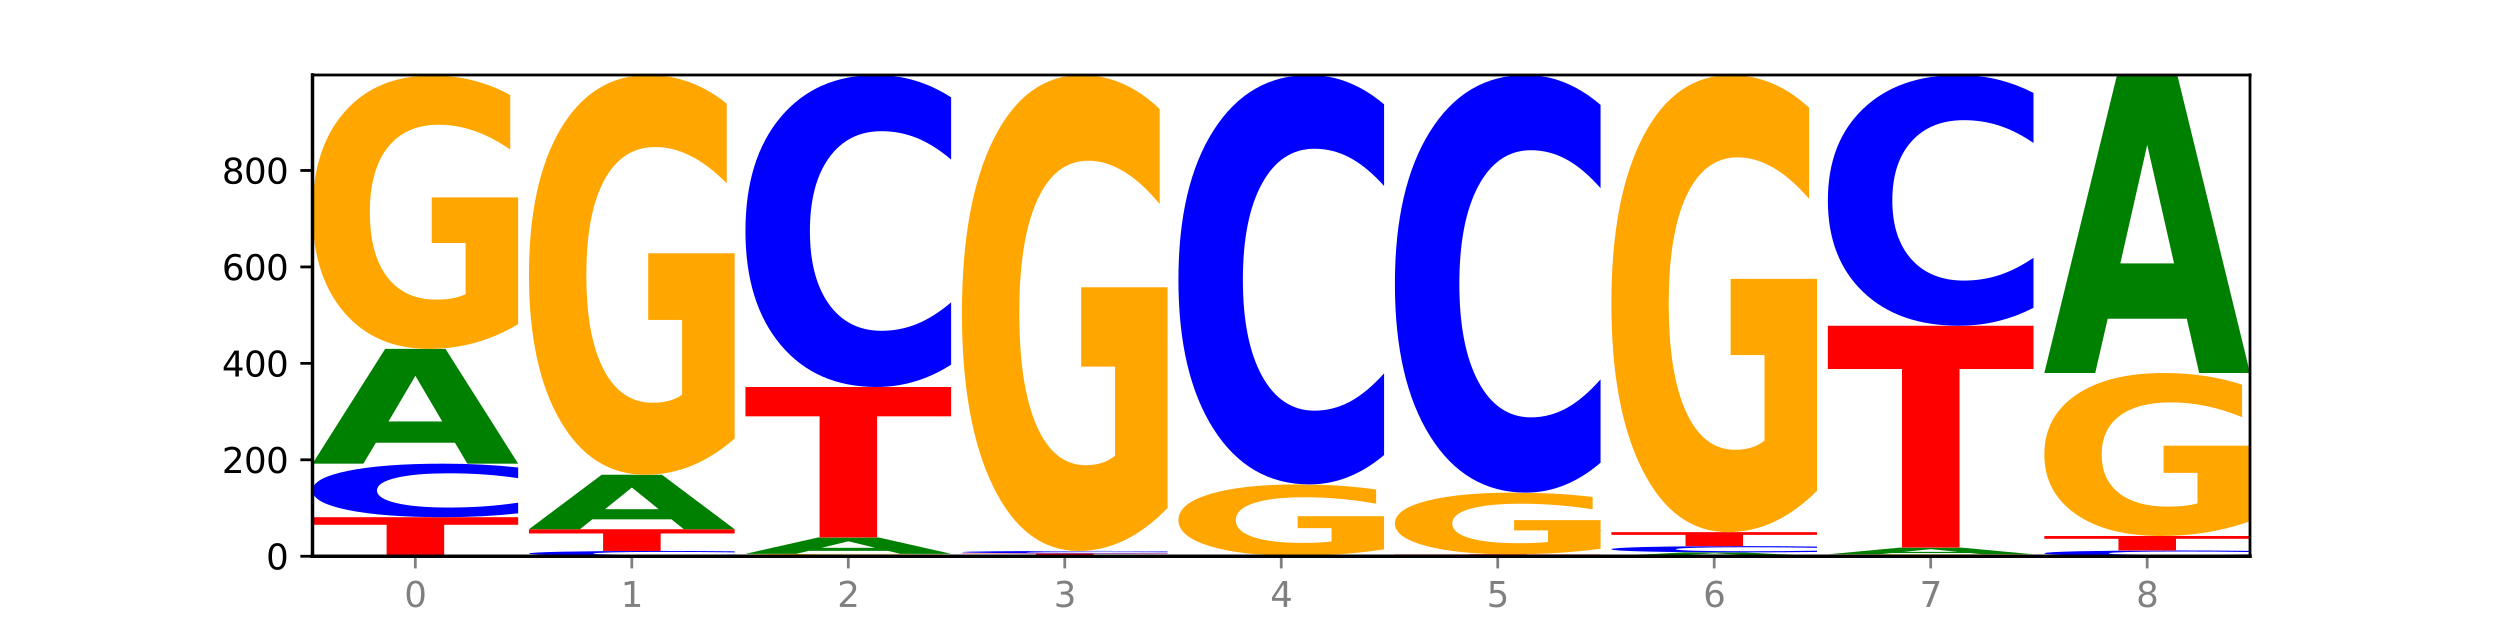 <?xml version="1.0" encoding="utf-8" standalone="no"?>
<!DOCTYPE svg PUBLIC "-//W3C//DTD SVG 1.1//EN"
  "http://www.w3.org/Graphics/SVG/1.1/DTD/svg11.dtd">
<svg xmlns:xlink="http://www.w3.org/1999/xlink" width="720pt" height="180pt" viewBox="0 0 720 180" xmlns="http://www.w3.org/2000/svg" version="1.1">
 <defs>
  <style type="text/css">*{stroke-linejoin: round; stroke-linecap: butt}</style>
 </defs>
 <g id="figure_1">
  <g id="patch_1">
   <path d="M 0 180 
L 720 180 
L 720 0 
L 0 0 
z
" style="fill: #ffffff"/>
  </g>
  <g id="axes_1">
   <g id="patch_2">
    <path d="M 90 160.2 
L 648 160.2 
L 648 21.6 
L 90 21.6 
z
" style="fill: #ffffff"/>
   </g>
   <g id="line2d_1">
    <path d="M 90 160.2 
L 648 160.2 
" clip-path="url(#p3a41fefe4c)" style="fill: none; stroke: #000000; stroke-width: 0.5; stroke-linecap: square"/>
   </g>
   <g id="patch_3">
    <path d="M 90 148.951 
L 149.229 148.951 
L 149.229 151.145 
L 127.92 151.145 
L 127.92 160.2 
L 111.35 160.2 
L 111.35 151.145 
L 90 151.145 
L 90 148.951 
z
" clip-path="url(#p3a41fefe4c)" style="fill: #ff0000"/>
   </g>
   <g id="patch_4">
    <path d="M 149.229 147.846 
Q 144.275 148.394 138.917 148.671 
Q 133.56 148.951 127.725 148.951 
Q 110.325 148.951 100.163 146.875 
Q 90 144.799 90 141.248 
Q 90 137.685 100.163 135.612 
Q 110.325 133.535 127.725 133.535 
Q 133.56 133.535 138.917 133.816 
Q 144.275 134.093 149.229 134.64 
L 149.229 137.713 
Q 144.23 136.987 139.38 136.65 
Q 134.53 136.312 129.173 136.312 
Q 119.562 136.312 114.056 137.627 
Q 108.564 138.939 108.564 141.248 
Q 108.564 143.547 114.056 144.862 
Q 119.562 146.174 129.173 146.174 
Q 134.53 146.174 139.38 145.837 
Q 144.23 145.496 149.229 144.77 
L 149.229 147.846 
z
" clip-path="url(#p3a41fefe4c)" style="fill: #0000ff"/>
   </g>
   <g id="patch_5">
    <path d="M 131.028 127.514 
L 108.249 127.514 
L 104.653 133.535 
L 90 133.535 
L 110.926 100.483 
L 128.303 100.483 
L 149.229 133.535 
L 134.588 133.535 
L 131.028 127.514 
z
M 111.882 121.38 
L 127.359 121.38 
L 119.633 108.232 
L 111.882 121.38 
z
" clip-path="url(#p3a41fefe4c)" style="fill: #008000"/>
   </g>
   <g id="patch_6">
    <path d="M 149.229 93.358 
Q 143.256 96.92 136.831 98.71 
Q 130.406 100.483 123.557 100.483 
Q 108.079 100.483 99.04 89.877 
Q 90 79.272 90 61.135 
Q 90 42.787 99.199 32.263 
Q 108.411 21.739 124.433 21.739 
Q 130.605 21.739 136.26 23.17 
Q 141.928 24.585 146.946 27.383 
L 146.946 43.08 
Q 141.769 39.485 136.645 37.712 
Q 131.521 35.923 126.371 35.923 
Q 116.84 35.923 111.677 42.462 
Q 106.513 48.984 106.513 61.135 
Q 106.513 73.172 111.491 79.743 
Q 116.469 86.299 125.628 86.299 
Q 128.123 86.299 130.26 85.924 
Q 132.397 85.534 134.097 84.721 
L 134.097 69.984 
L 124.34 69.984 
L 124.34 56.857 
L 149.229 56.857 
L 149.229 93.358 
z
" clip-path="url(#p3a41fefe4c)" style="fill: #ffa600"/>
   </g>
   <g id="patch_7">
    <path d="M 211.575 160.09 
Q 206.621 160.145 201.264 160.172 
Q 195.906 160.2 190.071 160.2 
Q 172.671 160.2 162.509 159.994 
Q 152.346 159.789 152.346 159.437 
Q 152.346 159.084 162.509 158.878 
Q 172.671 158.672 190.071 158.672 
Q 195.906 158.672 201.264 158.7 
Q 206.621 158.728 211.575 158.782 
L 211.575 159.086 
Q 206.576 159.014 201.726 158.981 
Q 196.876 158.948 191.519 158.948 
Q 181.909 158.948 176.402 159.078 
Q 170.91 159.208 170.91 159.437 
Q 170.91 159.664 176.402 159.795 
Q 181.909 159.925 191.519 159.925 
Q 196.876 159.925 201.726 159.891 
Q 206.576 159.858 211.575 159.786 
L 211.575 160.09 
z
" clip-path="url(#p3a41fefe4c)" style="fill: #0000ff"/>
   </g>
   <g id="patch_8">
    <path d="M 152.346 152.423 
L 211.575 152.423 
L 211.575 153.642 
L 190.267 153.642 
L 190.267 158.672 
L 173.696 158.672 
L 173.696 153.642 
L 152.346 153.642 
L 152.346 152.423 
z
" clip-path="url(#p3a41fefe4c)" style="fill: #ff0000"/>
   </g>
   <g id="patch_9">
    <path d="M 193.374 149.564 
L 170.596 149.564 
L 166.999 152.423 
L 152.346 152.423 
L 173.272 136.73 
L 190.65 136.73 
L 211.575 152.423 
L 196.935 152.423 
L 193.374 149.564 
z
M 174.229 146.651 
L 189.705 146.651 
L 181.979 140.409 
L 174.229 146.651 
z
" clip-path="url(#p3a41fefe4c)" style="fill: #008000"/>
   </g>
   <g id="patch_10">
    <path d="M 211.575 126.313 
Q 205.602 131.521 199.177 134.137 
Q 192.753 136.73 185.903 136.73 
Q 170.426 136.73 161.386 121.224 
Q 152.346 105.718 152.346 79.201 
Q 152.346 52.374 161.545 36.987 
Q 170.758 21.6 186.779 21.6 
Q 192.952 21.6 198.607 23.693 
Q 204.275 25.762 209.292 29.852 
L 209.292 52.802 
Q 204.115 47.546 198.992 44.954 
Q 193.868 42.338 188.717 42.338 
Q 179.187 42.338 174.023 51.899 
Q 168.859 61.435 168.859 79.201 
Q 168.859 96.799 173.837 106.407 
Q 178.815 115.992 187.974 115.992 
Q 190.47 115.992 192.607 115.445 
Q 194.744 114.874 196.443 113.685 
L 196.443 92.138 
L 186.686 92.138 
L 186.686 72.946 
L 211.575 72.946 
L 211.575 126.313 
z
" clip-path="url(#p3a41fefe4c)" style="fill: #ffa600"/>
   </g>
   <g id="patch_11">
    <path d="M 273.922 160.137 
Q 267.948 160.169 261.524 160.184 
Q 255.099 160.2 248.25 160.2 
Q 232.772 160.2 223.732 160.106 
Q 214.693 160.013 214.693 159.853 
Q 214.693 159.691 223.892 159.598 
Q 233.104 159.506 249.126 159.506 
Q 255.298 159.506 260.953 159.518 
Q 266.621 159.531 271.639 159.555 
L 271.639 159.694 
Q 266.462 159.662 261.338 159.646 
Q 256.214 159.631 251.064 159.631 
Q 241.533 159.631 236.369 159.688 
Q 231.206 159.746 231.206 159.853 
Q 231.206 159.959 236.184 160.017 
Q 241.161 160.075 250.32 160.075 
Q 252.816 160.075 254.953 160.072 
Q 257.09 160.068 258.789 160.061 
L 258.789 159.931 
L 249.033 159.931 
L 249.033 159.815 
L 273.922 159.815 
L 273.922 160.137 
z
" clip-path="url(#p3a41fefe4c)" style="fill: #ffa600"/>
   </g>
   <g id="patch_12">
    <path d="M 255.721 158.645 
L 232.942 158.645 
L 229.346 159.506 
L 214.693 159.506 
L 235.618 154.784 
L 252.996 154.784 
L 273.922 159.506 
L 259.281 159.506 
L 255.721 158.645 
z
M 236.575 157.769 
L 252.051 157.769 
L 244.325 155.891 
L 236.575 157.769 
z
" clip-path="url(#p3a41fefe4c)" style="fill: #008000"/>
   </g>
   <g id="patch_13">
    <path d="M 214.693 111.454 
L 273.922 111.454 
L 273.922 119.904 
L 252.613 119.904 
L 252.613 154.784 
L 236.043 154.784 
L 236.043 119.904 
L 214.693 119.904 
L 214.693 111.454 
z
" clip-path="url(#p3a41fefe4c)" style="fill: #ff0000"/>
   </g>
   <g id="patch_14">
    <path d="M 273.922 105.013 
Q 268.967 108.206 263.61 109.821 
Q 258.253 111.454 252.418 111.454 
Q 235.018 111.454 224.855 99.352 
Q 214.693 87.25 214.693 66.555 
Q 214.693 45.785 224.855 33.702 
Q 235.018 21.6 252.418 21.6 
Q 258.253 21.6 263.61 23.233 
Q 268.967 24.848 273.922 28.041 
L 273.922 45.952 
Q 268.923 41.72 264.073 39.753 
Q 259.223 37.785 253.865 37.785 
Q 244.255 37.785 238.748 45.451 
Q 233.257 53.098 233.257 66.555 
Q 233.257 79.956 238.748 87.622 
Q 244.255 95.269 253.865 95.269 
Q 259.223 95.269 264.073 93.301 
Q 268.923 91.315 273.922 87.083 
L 273.922 105.013 
z
" clip-path="url(#p3a41fefe4c)" style="fill: #0000ff"/>
   </g>
   <g id="patch_15">
    <path d="M 318.067 160.149 
L 295.289 160.149 
L 291.692 160.2 
L 277.039 160.2 
L 297.965 159.922 
L 315.342 159.922 
L 336.268 160.2 
L 321.627 160.2 
L 318.067 160.149 
z
M 298.922 160.098 
L 314.398 160.098 
L 306.672 159.987 
L 298.922 160.098 
z
" clip-path="url(#p3a41fefe4c)" style="fill: #008000"/>
   </g>
   <g id="patch_16">
    <path d="M 277.039 159.367 
L 336.268 159.367 
L 336.268 159.475 
L 314.959 159.475 
L 314.959 159.922 
L 298.389 159.922 
L 298.389 159.475 
L 277.039 159.475 
L 277.039 159.367 
z
" clip-path="url(#p3a41fefe4c)" style="fill: #ff0000"/>
   </g>
   <g id="patch_17">
    <path d="M 336.268 159.317 
Q 331.314 159.342 325.956 159.354 
Q 320.599 159.367 314.764 159.367 
Q 297.364 159.367 287.202 159.273 
Q 277.039 159.18 277.039 159.02 
Q 277.039 158.859 287.202 158.766 
Q 297.364 158.672 314.764 158.672 
Q 320.599 158.672 325.956 158.685 
Q 331.314 158.697 336.268 158.722 
L 336.268 158.861 
Q 331.269 158.828 326.419 158.813 
Q 321.569 158.797 316.212 158.797 
Q 306.601 158.797 301.095 158.857 
Q 295.603 158.916 295.603 159.02 
Q 295.603 159.123 301.095 159.183 
Q 306.601 159.242 316.212 159.242 
Q 321.569 159.242 326.419 159.226 
Q 331.269 159.211 336.268 159.178 
L 336.268 159.317 
z
" clip-path="url(#p3a41fefe4c)" style="fill: #0000ff"/>
   </g>
   <g id="patch_18">
    <path d="M 336.268 146.27 
Q 330.295 152.471 323.87 155.586 
Q 317.445 158.672 310.596 158.672 
Q 295.118 158.672 286.079 140.211 
Q 277.039 121.75 277.039 90.179 
Q 277.039 58.239 286.238 39.92 
Q 295.45 21.6 311.472 21.6 
Q 317.645 21.6 323.299 24.092 
Q 328.967 26.555 333.985 31.425 
L 333.985 58.749 
Q 328.808 52.492 323.684 49.405 
Q 318.561 46.291 313.41 46.291 
Q 303.879 46.291 298.716 57.673 
Q 293.552 69.027 293.552 90.179 
Q 293.552 111.132 298.53 122.571 
Q 303.508 133.982 312.667 133.982 
Q 315.162 133.982 317.299 133.331 
Q 319.437 132.651 321.136 131.235 
L 321.136 105.582 
L 311.379 105.582 
L 311.379 82.732 
L 336.268 82.732 
L 336.268 146.27 
z
" clip-path="url(#p3a41fefe4c)" style="fill: #ffa600"/>
   </g>
   <g id="patch_19">
    <path d="M 339.385 160.061 
L 398.615 160.061 
L 398.615 160.088 
L 377.306 160.088 
L 377.306 160.2 
L 360.735 160.2 
L 360.735 160.088 
L 339.385 160.088 
L 339.385 160.061 
z
" clip-path="url(#p3a41fefe4c)" style="fill: #ff0000"/>
   </g>
   <g id="patch_20">
    <path d="M 398.615 158.201 
Q 392.641 159.131 386.217 159.598 
Q 379.792 160.061 372.942 160.061 
Q 357.465 160.061 348.425 157.293 
Q 339.385 154.525 339.385 149.791 
Q 339.385 145.001 348.584 142.254 
Q 357.797 139.507 373.818 139.507 
Q 379.991 139.507 385.646 139.881 
Q 391.314 140.25 396.331 140.981 
L 396.331 145.078 
Q 391.154 144.139 386.031 143.677 
Q 380.907 143.21 375.757 143.21 
Q 366.226 143.21 361.062 144.916 
Q 355.898 146.619 355.898 149.791 
Q 355.898 152.932 360.876 154.648 
Q 365.854 156.359 375.013 156.359 
Q 377.509 156.359 379.646 156.261 
Q 381.783 156.159 383.482 155.947 
L 383.482 152.1 
L 373.726 152.1 
L 373.726 148.674 
L 398.615 148.674 
L 398.615 158.201 
z
" clip-path="url(#p3a41fefe4c)" style="fill: #ffa600"/>
   </g>
   <g id="patch_21">
    <path d="M 398.615 131.056 
Q 393.66 135.245 388.303 137.364 
Q 382.945 139.507 377.111 139.507 
Q 359.71 139.507 349.548 123.627 
Q 339.385 107.747 339.385 80.59 
Q 339.385 53.336 349.548 37.48 
Q 359.71 21.6 377.111 21.6 
Q 382.945 21.6 388.303 23.743 
Q 393.66 25.862 398.615 30.052 
L 398.615 53.555 
Q 393.615 48.002 388.765 45.42 
Q 383.915 42.838 378.558 42.838 
Q 368.948 42.838 363.441 52.897 
Q 357.95 62.932 357.95 80.59 
Q 357.95 98.175 363.441 108.234 
Q 368.948 118.269 378.558 118.269 
Q 383.915 118.269 388.765 115.687 
Q 393.615 113.081 398.615 107.528 
L 398.615 131.056 
z
" clip-path="url(#p3a41fefe4c)" style="fill: #0000ff"/>
   </g>
   <g id="patch_22">
    <path d="M 442.76 160.175 
L 419.981 160.175 
L 416.385 160.2 
L 401.732 160.2 
L 422.658 160.061 
L 440.035 160.061 
L 460.961 160.2 
L 446.32 160.2 
L 442.76 160.175 
z
M 423.614 160.149 
L 439.091 160.149 
L 431.365 160.094 
L 423.614 160.149 
z
" clip-path="url(#p3a41fefe4c)" style="fill: #008000"/>
   </g>
   <g id="patch_23">
    <path d="M 401.732 159.644 
L 460.961 159.644 
L 460.961 159.726 
L 439.652 159.726 
L 439.652 160.061 
L 423.082 160.061 
L 423.082 159.726 
L 401.732 159.726 
L 401.732 159.644 
z
" clip-path="url(#p3a41fefe4c)" style="fill: #ff0000"/>
   </g>
   <g id="patch_24">
    <path d="M 460.961 158.036 
Q 454.988 158.84 448.563 159.244 
Q 442.138 159.644 435.289 159.644 
Q 419.811 159.644 410.772 157.25 
Q 401.732 154.856 401.732 150.762 
Q 401.732 146.62 410.931 144.244 
Q 420.143 141.868 436.165 141.868 
Q 442.337 141.868 447.992 142.191 
Q 453.66 142.511 458.678 143.142 
L 458.678 146.686 
Q 453.501 145.874 448.377 145.474 
Q 443.253 145.07 438.103 145.07 
Q 428.572 145.07 423.408 146.546 
Q 418.245 148.019 418.245 150.762 
Q 418.245 153.479 423.223 154.963 
Q 428.2 156.442 437.36 156.442 
Q 439.855 156.442 441.992 156.358 
Q 444.129 156.27 445.828 156.086 
L 445.828 152.759 
L 436.072 152.759 
L 436.072 149.796 
L 460.961 149.796 
L 460.961 158.036 
z
" clip-path="url(#p3a41fefe4c)" style="fill: #ffa600"/>
   </g>
   <g id="patch_25">
    <path d="M 460.961 133.247 
Q 456.006 137.52 450.649 139.682 
Q 445.292 141.868 439.457 141.868 
Q 422.057 141.868 411.894 125.67 
Q 401.732 109.472 401.732 81.771 
Q 401.732 53.971 411.894 37.798 
Q 422.057 21.6 439.457 21.6 
Q 445.292 21.6 450.649 23.786 
Q 456.006 25.948 460.961 30.221 
L 460.961 54.195 
Q 455.962 48.531 451.112 45.897 
Q 446.262 43.264 440.904 43.264 
Q 431.294 43.264 425.788 53.524 
Q 420.296 63.76 420.296 81.771 
Q 420.296 99.708 425.788 109.969 
Q 431.294 120.204 440.904 120.204 
Q 446.262 120.204 451.112 117.571 
Q 455.962 114.913 460.961 109.248 
L 460.961 133.247 
z
" clip-path="url(#p3a41fefe4c)" style="fill: #0000ff"/>
   </g>
   <g id="patch_26">
    <path d="M 505.106 159.998 
L 482.328 159.998 
L 478.731 160.2 
L 464.078 160.2 
L 485.004 159.089 
L 502.382 159.089 
L 523.307 160.2 
L 508.667 160.2 
L 505.106 159.998 
z
M 485.961 159.791 
L 501.437 159.791 
L 493.711 159.349 
L 485.961 159.791 
z
" clip-path="url(#p3a41fefe4c)" style="fill: #008000"/>
   </g>
   <g id="patch_27">
    <path d="M 523.307 158.96 
Q 518.353 159.024 512.996 159.056 
Q 507.638 159.089 501.803 159.089 
Q 484.403 159.089 474.241 158.846 
Q 464.078 158.603 464.078 158.187 
Q 464.078 157.77 474.241 157.527 
Q 484.403 157.284 501.803 157.284 
Q 507.638 157.284 512.996 157.316 
Q 518.353 157.349 523.307 157.413 
L 523.307 157.773 
Q 518.308 157.688 513.458 157.648 
Q 508.608 157.609 503.251 157.609 
Q 493.641 157.609 488.134 157.763 
Q 482.642 157.916 482.642 158.187 
Q 482.642 158.456 488.134 158.61 
Q 493.641 158.764 503.251 158.764 
Q 508.608 158.764 513.458 158.724 
Q 518.308 158.684 523.307 158.599 
L 523.307 158.96 
z
" clip-path="url(#p3a41fefe4c)" style="fill: #0000ff"/>
   </g>
   <g id="patch_28">
    <path d="M 464.078 153.256 
L 523.307 153.256 
L 523.307 154.042 
L 501.999 154.042 
L 501.999 157.284 
L 485.428 157.284 
L 485.428 154.042 
L 464.078 154.042 
L 464.078 153.256 
z
" clip-path="url(#p3a41fefe4c)" style="fill: #ff0000"/>
   </g>
   <g id="patch_29">
    <path d="M 523.307 141.344 
Q 517.334 147.3 510.909 150.292 
Q 504.485 153.256 497.635 153.256 
Q 482.158 153.256 473.118 135.524 
Q 464.078 117.792 464.078 87.469 
Q 464.078 56.792 473.277 39.196 
Q 482.489 21.6 498.511 21.6 
Q 504.684 21.6 510.338 23.993 
Q 516.007 26.359 521.024 31.037 
L 521.024 57.281 
Q 515.847 51.271 510.723 48.307 
Q 505.6 45.315 500.449 45.315 
Q 490.918 45.315 485.755 56.248 
Q 480.591 67.153 480.591 87.469 
Q 480.591 107.594 485.569 118.581 
Q 490.547 129.541 499.706 129.541 
Q 502.201 129.541 504.339 128.916 
Q 506.476 128.263 508.175 126.903 
L 508.175 102.264 
L 498.418 102.264 
L 498.418 80.316 
L 523.307 80.316 
L 523.307 141.344 
z
" clip-path="url(#p3a41fefe4c)" style="fill: #ffa600"/>
   </g>
   <g id="patch_30">
    <path d="M 585.654 160.15 
Q 579.68 160.175 573.256 160.187 
Q 566.831 160.2 559.982 160.2 
Q 544.504 160.2 535.464 160.125 
Q 526.425 160.05 526.425 159.922 
Q 526.425 159.793 535.624 159.719 
Q 544.836 159.644 560.858 159.644 
Q 567.03 159.644 572.685 159.655 
Q 578.353 159.665 583.37 159.684 
L 583.37 159.795 
Q 578.194 159.77 573.07 159.757 
Q 567.946 159.745 562.796 159.745 
Q 553.265 159.745 548.101 159.791 
Q 542.938 159.837 542.938 159.922 
Q 542.938 160.007 547.915 160.054 
Q 552.893 160.1 562.052 160.1 
Q 564.548 160.1 566.685 160.097 
Q 568.822 160.095 570.521 160.089 
L 570.521 159.985 
L 560.765 159.985 
L 560.765 159.892 
L 585.654 159.892 
L 585.654 160.15 
z
" clip-path="url(#p3a41fefe4c)" style="fill: #ffa600"/>
   </g>
   <g id="patch_31">
    <path d="M 567.453 159.29 
L 544.674 159.29 
L 541.077 159.644 
L 526.425 159.644 
L 547.35 157.7 
L 564.728 157.7 
L 585.654 159.644 
L 571.013 159.644 
L 567.453 159.29 
z
M 548.307 158.929 
L 563.783 158.929 
L 556.057 158.156 
L 548.307 158.929 
z
" clip-path="url(#p3a41fefe4c)" style="fill: #008000"/>
   </g>
   <g id="patch_32">
    <path d="M 526.425 93.816 
L 585.654 93.816 
L 585.654 106.276 
L 564.345 106.276 
L 564.345 157.7 
L 547.775 157.7 
L 547.775 106.276 
L 526.425 106.276 
L 526.425 93.816 
z
" clip-path="url(#p3a41fefe4c)" style="fill: #ff0000"/>
   </g>
   <g id="patch_33">
    <path d="M 585.654 88.64 
Q 580.699 91.206 575.342 92.504 
Q 569.985 93.816 564.15 93.816 
Q 546.75 93.816 536.587 84.09 
Q 526.425 74.364 526.425 57.731 
Q 526.425 41.038 536.587 31.326 
Q 546.75 21.6 564.15 21.6 
Q 569.985 21.6 575.342 22.913 
Q 580.699 24.211 585.654 26.776 
L 585.654 41.172 
Q 580.654 37.771 575.805 36.189 
Q 570.955 34.608 565.597 34.608 
Q 555.987 34.608 550.48 40.769 
Q 544.989 46.915 544.989 57.731 
Q 544.989 68.501 550.48 74.662 
Q 555.987 80.808 565.597 80.808 
Q 570.955 80.808 575.805 79.227 
Q 580.654 77.631 585.654 74.23 
L 585.654 88.64 
z
" clip-path="url(#p3a41fefe4c)" style="fill: #0000ff"/>
   </g>
   <g id="patch_34">
    <path d="M 648 160.081 
Q 643.046 160.14 637.688 160.17 
Q 632.331 160.2 626.496 160.2 
Q 609.096 160.2 598.933 159.976 
Q 588.771 159.751 588.771 159.367 
Q 588.771 158.982 598.933 158.758 
Q 609.096 158.533 626.496 158.533 
Q 632.331 158.533 637.688 158.564 
Q 643.046 158.594 648 158.653 
L 648 158.985 
Q 643.001 158.907 638.151 158.87 
Q 633.301 158.834 627.944 158.834 
Q 618.333 158.834 612.827 158.976 
Q 607.335 159.118 607.335 159.367 
Q 607.335 159.616 612.827 159.758 
Q 618.333 159.9 627.944 159.9 
Q 633.301 159.9 638.151 159.863 
Q 643.001 159.826 648 159.748 
L 648 160.081 
z
" clip-path="url(#p3a41fefe4c)" style="fill: #0000ff"/>
   </g>
   <g id="patch_35">
    <path d="M 588.771 154.367 
L 648 154.367 
L 648 155.18 
L 626.691 155.18 
L 626.691 158.533 
L 610.121 158.533 
L 610.121 155.18 
L 588.771 155.18 
L 588.771 154.367 
z
" clip-path="url(#p3a41fefe4c)" style="fill: #ff0000"/>
   </g>
   <g id="patch_36">
    <path d="M 648 150.12 
Q 642.027 152.244 635.602 153.31 
Q 629.177 154.367 622.328 154.367 
Q 606.85 154.367 597.811 148.045 
Q 588.771 141.723 588.771 130.911 
Q 588.771 119.974 597.97 113.7 
Q 607.182 107.426 623.204 107.426 
Q 629.376 107.426 635.031 108.28 
Q 640.699 109.123 645.717 110.791 
L 645.717 120.148 
Q 640.54 118.005 635.416 116.948 
Q 630.292 115.882 625.142 115.882 
Q 615.611 115.882 610.448 119.78 
Q 605.284 123.668 605.284 130.911 
Q 605.284 138.087 610.262 142.004 
Q 615.24 145.912 624.399 145.912 
Q 626.894 145.912 629.031 145.689 
Q 631.168 145.456 632.868 144.971 
L 632.868 136.186 
L 623.111 136.186 
L 623.111 128.361 
L 648 128.361 
L 648 150.12 
z
" clip-path="url(#p3a41fefe4c)" style="fill: #ffa600"/>
   </g>
   <g id="patch_37">
    <path d="M 629.799 91.792 
L 607.02 91.792 
L 603.424 107.426 
L 588.771 107.426 
L 609.697 21.6 
L 627.074 21.6 
L 648 107.426 
L 633.359 107.426 
L 629.799 91.792 
z
M 610.653 75.862 
L 626.13 75.862 
L 618.404 41.723 
L 610.653 75.862 
z
" clip-path="url(#p3a41fefe4c)" style="fill: #008000"/>
   </g>
   <g id="matplotlib.axis_1">
    <g id="xtick_1">
     <g id="line2d_2">
      <defs>
       <path id="m38ea1ca8fd" d="M 0 0 
L 0 3.5 
" style="stroke: #808080; stroke-width: 0.8"/>
      </defs>
      <g>
       <use xlink:href="#m38ea1ca8fd" x="119.615" y="160.2" style="fill: #808080; stroke: #808080; stroke-width: 0.8"/>
      </g>
     </g>
     <g id="text_1">
      <!-- 0 -->
      <g style="fill: #808080" transform="translate(116.433 174.798) scale(0.1 -0.1)">
       <defs>
        <path id="DejaVuSans-30" d="M 2034 4250 
Q 1547 4250 1301 3770 
Q 1056 3291 1056 2328 
Q 1056 1369 1301 889 
Q 1547 409 2034 409 
Q 2525 409 2770 889 
Q 3016 1369 3016 2328 
Q 3016 3291 2770 3770 
Q 2525 4250 2034 4250 
z
M 2034 4750 
Q 2819 4750 3233 4129 
Q 3647 3509 3647 2328 
Q 3647 1150 3233 529 
Q 2819 -91 2034 -91 
Q 1250 -91 836 529 
Q 422 1150 422 2328 
Q 422 3509 836 4129 
Q 1250 4750 2034 4750 
z
" transform="scale(0.016)"/>
       </defs>
       <use xlink:href="#DejaVuSans-30"/>
      </g>
     </g>
    </g>
    <g id="xtick_2">
     <g id="line2d_3">
      <g>
       <use xlink:href="#m38ea1ca8fd" x="181.961" y="160.2" style="fill: #808080; stroke: #808080; stroke-width: 0.8"/>
      </g>
     </g>
     <g id="text_2">
      <!-- 1 -->
      <g style="fill: #808080" transform="translate(178.78 174.798) scale(0.1 -0.1)">
       <defs>
        <path id="DejaVuSans-31" d="M 794 531 
L 1825 531 
L 1825 4091 
L 703 3866 
L 703 4441 
L 1819 4666 
L 2450 4666 
L 2450 531 
L 3481 531 
L 3481 0 
L 794 0 
L 794 531 
z
" transform="scale(0.016)"/>
       </defs>
       <use xlink:href="#DejaVuSans-31"/>
      </g>
     </g>
    </g>
    <g id="xtick_3">
     <g id="line2d_4">
      <g>
       <use xlink:href="#m38ea1ca8fd" x="244.307" y="160.2" style="fill: #808080; stroke: #808080; stroke-width: 0.8"/>
      </g>
     </g>
     <g id="text_3">
      <!-- 2 -->
      <g style="fill: #808080" transform="translate(241.126 174.798) scale(0.1 -0.1)">
       <defs>
        <path id="DejaVuSans-32" d="M 1228 531 
L 3431 531 
L 3431 0 
L 469 0 
L 469 531 
Q 828 903 1448 1529 
Q 2069 2156 2228 2338 
Q 2531 2678 2651 2914 
Q 2772 3150 2772 3378 
Q 2772 3750 2511 3984 
Q 2250 4219 1831 4219 
Q 1534 4219 1204 4116 
Q 875 4013 500 3803 
L 500 4441 
Q 881 4594 1212 4672 
Q 1544 4750 1819 4750 
Q 2544 4750 2975 4387 
Q 3406 4025 3406 3419 
Q 3406 3131 3298 2873 
Q 3191 2616 2906 2266 
Q 2828 2175 2409 1742 
Q 1991 1309 1228 531 
z
" transform="scale(0.016)"/>
       </defs>
       <use xlink:href="#DejaVuSans-32"/>
      </g>
     </g>
    </g>
    <g id="xtick_4">
     <g id="line2d_5">
      <g>
       <use xlink:href="#m38ea1ca8fd" x="306.654" y="160.2" style="fill: #808080; stroke: #808080; stroke-width: 0.8"/>
      </g>
     </g>
     <g id="text_4">
      <!-- 3 -->
      <g style="fill: #808080" transform="translate(303.472 174.798) scale(0.1 -0.1)">
       <defs>
        <path id="DejaVuSans-33" d="M 2597 2516 
Q 3050 2419 3304 2112 
Q 3559 1806 3559 1356 
Q 3559 666 3084 287 
Q 2609 -91 1734 -91 
Q 1441 -91 1130 -33 
Q 819 25 488 141 
L 488 750 
Q 750 597 1062 519 
Q 1375 441 1716 441 
Q 2309 441 2620 675 
Q 2931 909 2931 1356 
Q 2931 1769 2642 2001 
Q 2353 2234 1838 2234 
L 1294 2234 
L 1294 2753 
L 1863 2753 
Q 2328 2753 2575 2939 
Q 2822 3125 2822 3475 
Q 2822 3834 2567 4026 
Q 2313 4219 1838 4219 
Q 1578 4219 1281 4162 
Q 984 4106 628 3988 
L 628 4550 
Q 988 4650 1302 4700 
Q 1616 4750 1894 4750 
Q 2613 4750 3031 4423 
Q 3450 4097 3450 3541 
Q 3450 3153 3228 2886 
Q 3006 2619 2597 2516 
z
" transform="scale(0.016)"/>
       </defs>
       <use xlink:href="#DejaVuSans-33"/>
      </g>
     </g>
    </g>
    <g id="xtick_5">
     <g id="line2d_6">
      <g>
       <use xlink:href="#m38ea1ca8fd" x="369" y="160.2" style="fill: #808080; stroke: #808080; stroke-width: 0.8"/>
      </g>
     </g>
     <g id="text_5">
      <!-- 4 -->
      <g style="fill: #808080" transform="translate(365.819 174.798) scale(0.1 -0.1)">
       <defs>
        <path id="DejaVuSans-34" d="M 2419 4116 
L 825 1625 
L 2419 1625 
L 2419 4116 
z
M 2253 4666 
L 3047 4666 
L 3047 1625 
L 3713 1625 
L 3713 1100 
L 3047 1100 
L 3047 0 
L 2419 0 
L 2419 1100 
L 313 1100 
L 313 1709 
L 2253 4666 
z
" transform="scale(0.016)"/>
       </defs>
       <use xlink:href="#DejaVuSans-34"/>
      </g>
     </g>
    </g>
    <g id="xtick_6">
     <g id="line2d_7">
      <g>
       <use xlink:href="#m38ea1ca8fd" x="431.346" y="160.2" style="fill: #808080; stroke: #808080; stroke-width: 0.8"/>
      </g>
     </g>
     <g id="text_6">
      <!-- 5 -->
      <g style="fill: #808080" transform="translate(428.165 174.798) scale(0.1 -0.1)">
       <defs>
        <path id="DejaVuSans-35" d="M 691 4666 
L 3169 4666 
L 3169 4134 
L 1269 4134 
L 1269 2991 
Q 1406 3038 1543 3061 
Q 1681 3084 1819 3084 
Q 2600 3084 3056 2656 
Q 3513 2228 3513 1497 
Q 3513 744 3044 326 
Q 2575 -91 1722 -91 
Q 1428 -91 1123 -41 
Q 819 9 494 109 
L 494 744 
Q 775 591 1075 516 
Q 1375 441 1709 441 
Q 2250 441 2565 725 
Q 2881 1009 2881 1497 
Q 2881 1984 2565 2268 
Q 2250 2553 1709 2553 
Q 1456 2553 1204 2497 
Q 953 2441 691 2322 
L 691 4666 
z
" transform="scale(0.016)"/>
       </defs>
       <use xlink:href="#DejaVuSans-35"/>
      </g>
     </g>
    </g>
    <g id="xtick_7">
     <g id="line2d_8">
      <g>
       <use xlink:href="#m38ea1ca8fd" x="493.693" y="160.2" style="fill: #808080; stroke: #808080; stroke-width: 0.8"/>
      </g>
     </g>
     <g id="text_7">
      <!-- 6 -->
      <g style="fill: #808080" transform="translate(490.511 174.798) scale(0.1 -0.1)">
       <defs>
        <path id="DejaVuSans-36" d="M 2113 2584 
Q 1688 2584 1439 2293 
Q 1191 2003 1191 1497 
Q 1191 994 1439 701 
Q 1688 409 2113 409 
Q 2538 409 2786 701 
Q 3034 994 3034 1497 
Q 3034 2003 2786 2293 
Q 2538 2584 2113 2584 
z
M 3366 4563 
L 3366 3988 
Q 3128 4100 2886 4159 
Q 2644 4219 2406 4219 
Q 1781 4219 1451 3797 
Q 1122 3375 1075 2522 
Q 1259 2794 1537 2939 
Q 1816 3084 2150 3084 
Q 2853 3084 3261 2657 
Q 3669 2231 3669 1497 
Q 3669 778 3244 343 
Q 2819 -91 2113 -91 
Q 1303 -91 875 529 
Q 447 1150 447 2328 
Q 447 3434 972 4092 
Q 1497 4750 2381 4750 
Q 2619 4750 2861 4703 
Q 3103 4656 3366 4563 
z
" transform="scale(0.016)"/>
       </defs>
       <use xlink:href="#DejaVuSans-36"/>
      </g>
     </g>
    </g>
    <g id="xtick_8">
     <g id="line2d_9">
      <g>
       <use xlink:href="#m38ea1ca8fd" x="556.039" y="160.2" style="fill: #808080; stroke: #808080; stroke-width: 0.8"/>
      </g>
     </g>
     <g id="text_8">
      <!-- 7 -->
      <g style="fill: #808080" transform="translate(552.858 174.798) scale(0.1 -0.1)">
       <defs>
        <path id="DejaVuSans-37" d="M 525 4666 
L 3525 4666 
L 3525 4397 
L 1831 0 
L 1172 0 
L 2766 4134 
L 525 4134 
L 525 4666 
z
" transform="scale(0.016)"/>
       </defs>
       <use xlink:href="#DejaVuSans-37"/>
      </g>
     </g>
    </g>
    <g id="xtick_9">
     <g id="line2d_10">
      <g>
       <use xlink:href="#m38ea1ca8fd" x="618.385" y="160.2" style="fill: #808080; stroke: #808080; stroke-width: 0.8"/>
      </g>
     </g>
     <g id="text_9">
      <!-- 8 -->
      <g style="fill: #808080" transform="translate(615.204 174.798) scale(0.1 -0.1)">
       <defs>
        <path id="DejaVuSans-38" d="M 2034 2216 
Q 1584 2216 1326 1975 
Q 1069 1734 1069 1313 
Q 1069 891 1326 650 
Q 1584 409 2034 409 
Q 2484 409 2743 651 
Q 3003 894 3003 1313 
Q 3003 1734 2745 1975 
Q 2488 2216 2034 2216 
z
M 1403 2484 
Q 997 2584 770 2862 
Q 544 3141 544 3541 
Q 544 4100 942 4425 
Q 1341 4750 2034 4750 
Q 2731 4750 3128 4425 
Q 3525 4100 3525 3541 
Q 3525 3141 3298 2862 
Q 3072 2584 2669 2484 
Q 3125 2378 3379 2068 
Q 3634 1759 3634 1313 
Q 3634 634 3220 271 
Q 2806 -91 2034 -91 
Q 1263 -91 848 271 
Q 434 634 434 1313 
Q 434 1759 690 2068 
Q 947 2378 1403 2484 
z
M 1172 3481 
Q 1172 3119 1398 2916 
Q 1625 2713 2034 2713 
Q 2441 2713 2670 2916 
Q 2900 3119 2900 3481 
Q 2900 3844 2670 4047 
Q 2441 4250 2034 4250 
Q 1625 4250 1398 4047 
Q 1172 3844 1172 3481 
z
" transform="scale(0.016)"/>
       </defs>
       <use xlink:href="#DejaVuSans-38"/>
      </g>
     </g>
    </g>
   </g>
   <g id="matplotlib.axis_2">
    <g id="ytick_1">
     <g id="line2d_11">
      <defs>
       <path id="m5c60e8ec8a" d="M 0 0 
L -3.5 0 
" style="stroke: #000000; stroke-width: 0.8"/>
      </defs>
      <g>
       <use xlink:href="#m5c60e8ec8a" x="90" y="160.2" style="stroke: #000000; stroke-width: 0.8"/>
      </g>
     </g>
     <g id="text_10">
      <!-- 0 -->
      <g transform="translate(76.638 163.999) scale(0.1 -0.1)">
       <use xlink:href="#DejaVuSans-30"/>
      </g>
     </g>
    </g>
    <g id="ytick_2">
     <g id="line2d_12">
      <g>
       <use xlink:href="#m5c60e8ec8a" x="90" y="132.424" style="stroke: #000000; stroke-width: 0.8"/>
      </g>
     </g>
     <g id="text_11">
      <!-- 200 -->
      <g transform="translate(63.913 136.224) scale(0.1 -0.1)">
       <use xlink:href="#DejaVuSans-32"/>
       <use xlink:href="#DejaVuSans-30" x="63.623"/>
       <use xlink:href="#DejaVuSans-30" x="127.246"/>
      </g>
     </g>
    </g>
    <g id="ytick_3">
     <g id="line2d_13">
      <g>
       <use xlink:href="#m5c60e8ec8a" x="90" y="104.649" style="stroke: #000000; stroke-width: 0.8"/>
      </g>
     </g>
     <g id="text_12">
      <!-- 400 -->
      <g transform="translate(63.913 108.448) scale(0.1 -0.1)">
       <use xlink:href="#DejaVuSans-34"/>
       <use xlink:href="#DejaVuSans-30" x="63.623"/>
       <use xlink:href="#DejaVuSans-30" x="127.246"/>
      </g>
     </g>
    </g>
    <g id="ytick_4">
     <g id="line2d_14">
      <g>
       <use xlink:href="#m5c60e8ec8a" x="90" y="76.873" style="stroke: #000000; stroke-width: 0.8"/>
      </g>
     </g>
     <g id="text_13">
      <!-- 600 -->
      <g transform="translate(63.913 80.673) scale(0.1 -0.1)">
       <use xlink:href="#DejaVuSans-36"/>
       <use xlink:href="#DejaVuSans-30" x="63.623"/>
       <use xlink:href="#DejaVuSans-30" x="127.246"/>
      </g>
     </g>
    </g>
    <g id="ytick_5">
     <g id="line2d_15">
      <g>
       <use xlink:href="#m5c60e8ec8a" x="90" y="49.098" style="stroke: #000000; stroke-width: 0.8"/>
      </g>
     </g>
     <g id="text_14">
      <!-- 800 -->
      <g transform="translate(63.913 52.897) scale(0.1 -0.1)">
       <use xlink:href="#DejaVuSans-38"/>
       <use xlink:href="#DejaVuSans-30" x="63.623"/>
       <use xlink:href="#DejaVuSans-30" x="127.246"/>
      </g>
     </g>
    </g>
   </g>
   <g id="patch_38">
    <path d="M 90 160.2 
L 90 21.6 
" style="fill: none; stroke: #000000; stroke-linejoin: miter; stroke-linecap: square"/>
   </g>
   <g id="patch_39">
    <path d="M 648 160.2 
L 648 21.6 
" style="fill: none; stroke: #000000; stroke-width: 0.8; stroke-linejoin: miter; stroke-linecap: square"/>
   </g>
   <g id="patch_40">
    <path d="M 90 160.2 
L 648 160.2 
" style="fill: none; stroke: #000000; stroke-linejoin: miter; stroke-linecap: square"/>
   </g>
   <g id="patch_41">
    <path d="M 90 21.6 
L 648 21.6 
" style="fill: none; stroke: #000000; stroke-width: 0.8; stroke-linejoin: miter; stroke-linecap: square"/>
   </g>
  </g>
 </g>
 <defs>
  <clipPath id="p3a41fefe4c">
   <rect x="90" y="21.6" width="558" height="138.6"/>
  </clipPath>
 </defs>
</svg>
